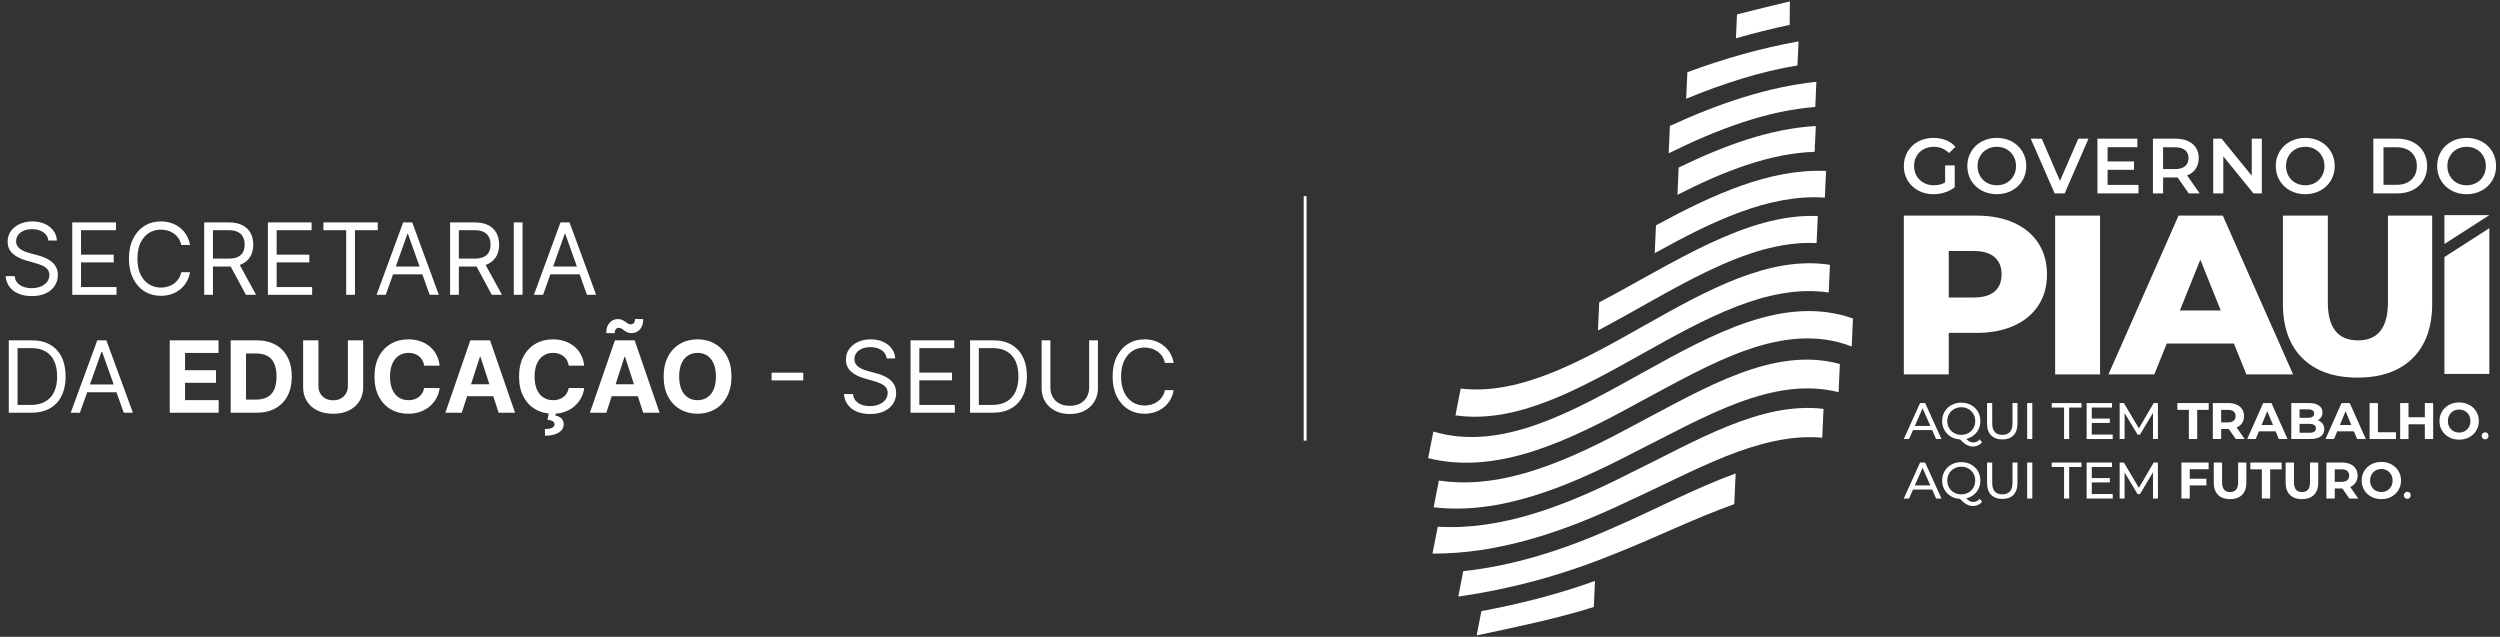 <svg width="318" height="81" viewBox="0 0 318 81" fill="none" xmlns="http://www.w3.org/2000/svg">
<rect x="0" y="0" width="318" height="81" fill="#333333" stroke="none"/>
<path d="M6.152 30.592C6.098 30.137 5.879 29.783 5.496 29.531C5.112 29.279 4.641 29.153 4.084 29.153C3.676 29.153 3.319 29.219 3.013 29.351C2.71 29.483 2.474 29.664 2.303 29.895C2.135 30.126 2.051 30.388 2.051 30.682C2.051 30.928 2.109 31.139 2.226 31.316C2.346 31.49 2.499 31.636 2.685 31.753C2.871 31.866 3.066 31.961 3.27 32.036C3.473 32.108 3.661 32.166 3.832 32.211L4.767 32.463C5.007 32.526 5.274 32.613 5.568 32.724C5.864 32.835 6.148 32.986 6.418 33.178C6.69 33.367 6.915 33.61 7.092 33.907C7.269 34.203 7.358 34.568 7.358 34.999C7.358 35.497 7.227 35.947 6.966 36.349C6.708 36.751 6.331 37.07 5.833 37.307C5.338 37.544 4.737 37.662 4.03 37.662C3.37 37.662 2.799 37.556 2.316 37.343C1.836 37.13 1.459 36.833 1.183 36.452C0.91 36.071 0.756 35.629 0.72 35.125H1.871C1.901 35.473 2.018 35.761 2.222 35.989C2.429 36.214 2.689 36.382 3.004 36.493C3.322 36.6 3.664 36.654 4.03 36.654C4.455 36.654 4.838 36.586 5.176 36.448C5.515 36.307 5.783 36.112 5.981 35.863C6.179 35.611 6.278 35.317 6.278 34.981C6.278 34.676 6.193 34.427 6.022 34.235C5.851 34.043 5.626 33.887 5.347 33.767C5.068 33.647 4.767 33.542 4.443 33.453L3.31 33.129C2.59 32.922 2.021 32.627 1.601 32.243C1.181 31.859 0.971 31.357 0.971 30.736C0.971 30.22 1.111 29.771 1.39 29.387C1.671 29 2.049 28.7 2.523 28.488C3 28.272 3.532 28.164 4.119 28.164C4.713 28.164 5.241 28.27 5.703 28.483C6.164 28.693 6.53 28.981 6.8 29.346C7.073 29.712 7.217 30.128 7.232 30.592H6.152ZM9.191 37.5V28.29H14.75V29.279H10.307V32.391H14.462V33.38H10.307V36.511H14.822V37.5H9.191ZM24.172 31.168H23.056C22.99 30.847 22.875 30.565 22.71 30.322C22.548 30.079 22.35 29.876 22.116 29.711C21.886 29.543 21.629 29.417 21.347 29.333C21.066 29.249 20.772 29.207 20.466 29.207C19.908 29.207 19.403 29.348 18.95 29.63C18.501 29.912 18.142 30.327 17.875 30.875C17.612 31.424 17.48 32.097 17.48 32.895C17.48 33.692 17.612 34.365 17.875 34.914C18.142 35.463 18.501 35.878 18.95 36.16C19.403 36.442 19.908 36.583 20.466 36.583C20.772 36.583 21.066 36.541 21.347 36.457C21.629 36.373 21.886 36.248 22.116 36.083C22.35 35.916 22.548 35.71 22.71 35.467C22.875 35.221 22.99 34.94 23.056 34.622H24.172C24.088 35.093 23.935 35.514 23.713 35.886C23.491 36.257 23.215 36.574 22.886 36.834C22.556 37.092 22.185 37.289 21.775 37.423C21.367 37.559 20.931 37.626 20.466 37.626C19.68 37.626 18.982 37.434 18.37 37.05C17.759 36.666 17.277 36.121 16.927 35.413C16.576 34.706 16.4 33.866 16.4 32.895C16.4 31.923 16.576 31.084 16.927 30.376C17.277 29.669 17.759 29.123 18.37 28.739C18.982 28.356 19.68 28.164 20.466 28.164C20.931 28.164 21.367 28.231 21.775 28.366C22.185 28.501 22.556 28.699 22.886 28.96C23.215 29.218 23.491 29.532 23.713 29.904C23.935 30.273 24.088 30.694 24.172 31.168ZM25.974 37.5V28.29H29.086C29.806 28.29 30.396 28.413 30.858 28.658C31.32 28.901 31.662 29.235 31.883 29.661C32.105 30.087 32.216 30.571 32.216 31.114C32.216 31.657 32.105 32.138 31.883 32.557C31.662 32.977 31.321 33.307 30.863 33.547C30.404 33.784 29.818 33.902 29.104 33.902H26.586V32.895H29.068C29.56 32.895 29.956 32.823 30.255 32.679C30.558 32.535 30.777 32.331 30.912 32.067C31.05 31.8 31.119 31.483 31.119 31.114C31.119 30.745 31.05 30.423 30.912 30.147C30.774 29.871 30.554 29.658 30.251 29.508C29.948 29.355 29.548 29.279 29.05 29.279H27.089V37.5H25.974ZM30.309 33.362L32.576 37.5H31.281L29.05 33.362H30.309ZM34.075 37.5V28.29H39.633V29.279H35.19V32.391H39.345V33.38H35.19V36.511H39.705V37.5H34.075ZM41.14 29.279V28.29H48.048V29.279H45.151V37.5H44.036V29.279H41.14ZM49.071 37.5H47.901L51.283 28.29H52.435L55.817 37.5H54.647L51.895 29.747H51.823L49.071 37.5ZM49.502 33.902H54.216V34.892H49.502V33.902ZM57.251 37.5V28.29H60.363C61.083 28.29 61.674 28.413 62.135 28.658C62.597 28.901 62.939 29.235 63.161 29.661C63.383 30.087 63.493 30.571 63.493 31.114C63.493 31.657 63.383 32.138 63.161 32.557C62.939 32.977 62.599 33.307 62.14 33.547C61.681 33.784 61.095 33.902 60.381 33.902H57.863V32.895H60.345C60.837 32.895 61.233 32.823 61.533 32.679C61.836 32.535 62.054 32.331 62.189 32.067C62.327 31.8 62.396 31.483 62.396 31.114C62.396 30.745 62.327 30.423 62.189 30.147C62.051 29.871 61.831 29.658 61.528 29.508C61.225 29.355 60.825 29.279 60.327 29.279H58.367V37.5H57.251ZM61.587 33.362L63.853 37.5H62.558L60.327 33.362H61.587ZM66.467 28.29V37.5H65.352V28.29H66.467ZM69.081 37.5H67.912L71.294 28.29H72.445L75.827 37.5H74.658L71.906 29.747H71.834L69.081 37.5ZM69.513 33.902H74.226V34.892H69.513V33.902ZM3.958 52.5H1.115V43.29H4.084C4.977 43.29 5.742 43.474 6.377 43.843C7.013 44.209 7.5 44.735 7.839 45.421C8.178 46.105 8.347 46.923 8.347 47.877C8.347 48.836 8.176 49.662 7.834 50.355C7.492 51.044 6.995 51.575 6.341 51.947C5.688 52.316 4.893 52.5 3.958 52.5ZM2.231 51.511H3.886C4.647 51.511 5.278 51.364 5.779 51.07C6.28 50.776 6.653 50.358 6.899 49.815C7.145 49.273 7.268 48.626 7.268 47.877C7.268 47.133 7.146 46.493 6.903 45.956C6.66 45.417 6.298 45.003 5.815 44.715C5.332 44.424 4.731 44.279 4.012 44.279H2.231V51.511ZM10.163 52.5H8.993L12.375 43.29H13.527L16.909 52.5H15.739L12.987 44.747H12.915L10.163 52.5ZM10.594 48.902H15.308V49.892H10.594V48.902ZM21.59 52.5V43.29H27.797V44.895H23.538V47.09H27.477V48.695H23.538V50.895H27.814V52.5H21.59ZM32.61 52.5H29.345V43.29H32.637C33.563 43.29 34.361 43.474 35.029 43.843C35.698 44.209 36.212 44.735 36.572 45.421C36.934 46.108 37.116 46.929 37.116 47.886C37.116 48.845 36.934 49.67 36.572 50.359C36.212 51.049 35.695 51.578 35.02 51.947C34.349 52.316 33.545 52.5 32.61 52.5ZM31.292 50.831H32.529C33.104 50.831 33.589 50.73 33.981 50.526C34.377 50.319 34.674 49.999 34.872 49.568C35.073 49.133 35.173 48.572 35.173 47.886C35.173 47.205 35.073 46.649 34.872 46.217C34.674 45.786 34.379 45.468 33.986 45.264C33.593 45.06 33.109 44.958 32.533 44.958H31.292V50.831ZM44.248 43.29H46.195V49.271C46.195 49.943 46.034 50.53 45.714 51.034C45.396 51.538 44.95 51.93 44.378 52.212C43.805 52.491 43.138 52.63 42.377 52.63C41.612 52.63 40.944 52.491 40.371 52.212C39.798 51.93 39.353 51.538 39.035 51.034C38.717 50.53 38.558 49.943 38.558 49.271V43.29H40.506V49.105C40.506 49.455 40.582 49.767 40.735 50.04C40.891 50.313 41.11 50.527 41.392 50.683C41.673 50.839 42.002 50.917 42.377 50.917C42.754 50.917 43.083 50.839 43.361 50.683C43.643 50.527 43.861 50.313 44.014 50.04C44.169 49.767 44.248 49.455 44.248 49.105V43.29ZM55.923 46.514H53.954C53.918 46.259 53.844 46.033 53.733 45.835C53.622 45.634 53.48 45.463 53.306 45.322C53.132 45.181 52.931 45.074 52.703 44.999C52.479 44.924 52.234 44.886 51.97 44.886C51.494 44.886 51.078 45.005 50.725 45.241C50.371 45.475 50.096 45.817 49.902 46.267C49.707 46.714 49.609 47.256 49.609 47.895C49.609 48.551 49.707 49.103 49.902 49.55C50.099 49.996 50.375 50.334 50.729 50.562C51.083 50.789 51.492 50.904 51.957 50.904C52.218 50.904 52.459 50.869 52.681 50.8C52.906 50.731 53.105 50.631 53.279 50.499C53.453 50.364 53.597 50.2 53.711 50.008C53.828 49.817 53.909 49.598 53.954 49.352L55.923 49.361C55.873 49.784 55.745 50.191 55.541 50.584C55.34 50.974 55.069 51.323 54.727 51.632C54.388 51.938 53.984 52.181 53.513 52.361C53.045 52.538 52.516 52.626 51.925 52.626C51.104 52.626 50.369 52.44 49.722 52.068C49.077 51.697 48.568 51.158 48.193 50.454C47.821 49.749 47.635 48.896 47.635 47.895C47.635 46.89 47.824 46.036 48.202 45.331C48.58 44.627 49.092 44.09 49.74 43.721C50.387 43.35 51.116 43.164 51.925 43.164C52.459 43.164 52.954 43.239 53.41 43.389C53.868 43.538 54.275 43.757 54.628 44.045C54.982 44.33 55.27 44.679 55.492 45.093C55.717 45.507 55.861 45.98 55.923 46.514ZM58.734 52.5H56.648L59.827 43.29H62.337L65.512 52.5H63.425L61.118 45.394H61.046L58.734 52.5ZM58.604 48.88H63.533V50.4H58.604V48.88ZM74.314 46.514H72.344C72.308 46.259 72.235 46.033 72.124 45.835C72.013 45.634 71.87 45.463 71.697 45.322C71.523 45.181 71.322 45.074 71.094 44.999C70.869 44.924 70.625 44.886 70.361 44.886C69.884 44.886 69.469 45.005 69.115 45.241C68.761 45.475 68.487 45.817 68.292 46.267C68.097 46.714 68 47.256 68 47.895C68 48.551 68.097 49.103 68.292 49.55C68.49 49.996 68.766 50.334 69.12 50.562C69.473 50.789 69.883 50.904 70.347 50.904C70.608 50.904 70.85 50.869 71.071 50.8C71.296 50.731 71.496 50.631 71.669 50.499C71.843 50.364 71.987 50.2 72.101 50.008C72.218 49.817 72.299 49.598 72.344 49.352L74.314 49.361C74.263 49.784 74.135 50.191 73.932 50.584C73.731 50.974 73.459 51.323 73.118 51.632C72.779 51.938 72.374 52.181 71.903 52.361C71.436 52.538 70.906 52.626 70.316 52.626C69.494 52.626 68.76 52.44 68.112 52.068C67.468 51.697 66.958 51.158 66.583 50.454C66.211 49.749 66.025 48.896 66.025 47.895C66.025 46.89 66.214 46.036 66.592 45.331C66.97 44.627 67.483 44.09 68.13 43.721C68.778 43.35 69.506 43.164 70.316 43.164C70.85 43.164 71.344 43.239 71.8 43.389C72.259 43.538 72.665 43.757 73.019 44.045C73.373 44.33 73.66 44.679 73.882 45.093C74.107 45.507 74.251 45.98 74.314 46.514ZM69.835 52.473H70.716L70.644 52.864C70.953 52.912 71.205 53.028 71.4 53.211C71.598 53.394 71.698 53.642 71.701 53.957C71.704 54.404 71.497 54.759 71.08 55.023C70.664 55.29 70.079 55.423 69.326 55.423L69.308 54.569C69.686 54.569 69.982 54.522 70.194 54.429C70.41 54.339 70.523 54.199 70.532 54.007C70.538 53.824 70.467 53.684 70.32 53.588C70.173 53.492 69.944 53.425 69.632 53.386L69.835 52.473ZM77.125 52.5H75.038L78.218 43.29H80.727L83.902 52.5H81.815L79.508 45.394H79.436L77.125 52.5ZM76.994 48.88H81.923V50.4H76.994V48.88ZM78.182 42.381L77.12 42.368C77.12 41.795 77.261 41.356 77.543 41.05C77.825 40.744 78.171 40.59 78.582 40.587C78.792 40.587 78.972 40.621 79.121 40.69C79.271 40.756 79.408 40.834 79.531 40.924C79.654 41.014 79.771 41.093 79.882 41.162C79.993 41.228 80.112 41.261 80.241 41.261C80.415 41.258 80.547 41.194 80.637 41.068C80.73 40.939 80.776 40.771 80.776 40.564L81.824 40.596C81.818 41.162 81.674 41.6 81.393 41.909C81.111 42.215 80.766 42.369 80.358 42.372C80.136 42.375 79.949 42.342 79.796 42.273C79.646 42.204 79.514 42.126 79.4 42.039C79.286 41.949 79.175 41.87 79.067 41.801C78.96 41.732 78.838 41.698 78.703 41.698C78.547 41.698 78.421 41.759 78.326 41.882C78.23 42.005 78.182 42.171 78.182 42.381ZM93.042 47.895C93.042 48.899 92.851 49.754 92.471 50.458C92.093 51.163 91.577 51.701 90.923 52.073C90.273 52.441 89.541 52.626 88.729 52.626C87.91 52.626 87.176 52.44 86.525 52.068C85.874 51.697 85.36 51.158 84.983 50.454C84.605 49.749 84.416 48.896 84.416 47.895C84.416 46.89 84.605 46.036 84.983 45.331C85.36 44.627 85.874 44.09 86.525 43.721C87.176 43.35 87.91 43.164 88.729 43.164C89.541 43.164 90.273 43.35 90.923 43.721C91.577 44.09 92.093 44.627 92.471 45.331C92.851 46.036 93.042 46.89 93.042 47.895ZM91.067 47.895C91.067 47.244 90.97 46.696 90.775 46.249C90.583 45.802 90.312 45.463 89.961 45.232C89.61 45.002 89.2 44.886 88.729 44.886C88.258 44.886 87.847 45.002 87.496 45.232C87.146 45.463 86.873 45.802 86.678 46.249C86.486 46.696 86.39 47.244 86.39 47.895C86.39 48.545 86.486 49.094 86.678 49.541C86.873 49.987 87.146 50.326 87.496 50.557C87.847 50.788 88.258 50.904 88.729 50.904C89.2 50.904 89.61 50.788 89.961 50.557C90.312 50.326 90.583 49.987 90.775 49.541C90.97 49.094 91.067 48.545 91.067 47.895ZM102.174 47.4V48.389H98.145V47.4H102.174ZM112.785 45.592C112.731 45.136 112.512 44.783 112.128 44.531C111.744 44.279 111.274 44.153 110.716 44.153C110.308 44.153 109.951 44.219 109.646 44.351C109.343 44.483 109.106 44.664 108.935 44.895C108.767 45.126 108.683 45.388 108.683 45.682C108.683 45.928 108.742 46.139 108.859 46.316C108.978 46.49 109.131 46.636 109.317 46.752C109.503 46.866 109.698 46.961 109.902 47.036C110.106 47.108 110.293 47.166 110.464 47.211L111.399 47.463C111.639 47.526 111.906 47.613 112.2 47.724C112.497 47.835 112.78 47.986 113.05 48.178C113.323 48.367 113.548 48.61 113.725 48.907C113.901 49.203 113.99 49.568 113.99 49.999C113.99 50.497 113.859 50.947 113.599 51.349C113.341 51.751 112.963 52.07 112.465 52.307C111.971 52.544 111.37 52.662 110.662 52.662C110.002 52.662 109.431 52.556 108.948 52.343C108.469 52.13 108.091 51.833 107.815 51.452C107.542 51.071 107.388 50.629 107.352 50.125H108.503C108.533 50.473 108.65 50.761 108.854 50.989C109.061 51.214 109.322 51.382 109.637 51.493C109.954 51.6 110.296 51.654 110.662 51.654C111.088 51.654 111.47 51.586 111.809 51.448C112.148 51.307 112.416 51.112 112.614 50.863C112.812 50.611 112.911 50.317 112.911 49.981C112.911 49.676 112.825 49.427 112.654 49.235C112.483 49.043 112.258 48.887 111.98 48.767C111.701 48.647 111.399 48.542 111.076 48.453L109.942 48.129C109.223 47.922 108.653 47.627 108.233 47.243C107.814 46.859 107.604 46.357 107.604 45.736C107.604 45.22 107.743 44.771 108.022 44.387C108.304 44 108.682 43.7 109.155 43.487C109.632 43.272 110.164 43.164 110.752 43.164C111.346 43.164 111.873 43.27 112.335 43.483C112.797 43.693 113.162 43.981 113.432 44.346C113.705 44.712 113.849 45.127 113.864 45.592H112.785ZM115.824 52.5V43.29H121.382V44.279H116.939V47.391H121.094V48.38H116.939V51.511H121.454V52.5H115.824ZM126.235 52.5H123.393V43.29H126.361C127.254 43.29 128.019 43.474 128.654 43.843C129.29 44.209 129.777 44.735 130.116 45.421C130.455 46.105 130.624 46.923 130.624 47.877C130.624 48.836 130.453 49.662 130.111 50.355C129.77 51.044 129.272 51.575 128.618 51.947C127.965 52.316 127.17 52.5 126.235 52.5ZM124.508 51.511H126.163C126.924 51.511 127.556 51.364 128.056 51.07C128.557 50.776 128.93 50.358 129.176 49.815C129.422 49.273 129.545 48.626 129.545 47.877C129.545 47.133 129.423 46.493 129.181 45.956C128.938 45.417 128.575 45.003 128.092 44.715C127.61 44.424 127.008 44.279 126.289 44.279H124.508V51.511ZM138.539 43.29H139.655V49.388C139.655 50.017 139.506 50.58 139.209 51.074C138.916 51.566 138.5 51.954 137.964 52.239C137.427 52.521 136.797 52.662 136.075 52.662C135.352 52.662 134.723 52.521 134.186 52.239C133.649 51.954 133.233 51.566 132.936 51.074C132.642 50.58 132.495 50.017 132.495 49.388V43.29H133.61V49.298C133.61 49.748 133.709 50.148 133.907 50.499C134.105 50.846 134.387 51.121 134.753 51.322C135.121 51.52 135.562 51.618 136.075 51.618C136.588 51.618 137.028 51.52 137.397 51.322C137.766 51.121 138.048 50.846 138.243 50.499C138.44 50.148 138.539 49.748 138.539 49.298V43.29ZM149.293 46.168H148.178C148.112 45.847 147.997 45.565 147.832 45.322C147.67 45.08 147.472 44.876 147.238 44.711C147.007 44.543 146.751 44.417 146.469 44.333C146.187 44.249 145.893 44.207 145.588 44.207C145.03 44.207 144.525 44.348 144.072 44.63C143.622 44.912 143.264 45.327 142.997 45.876C142.733 46.424 142.602 47.097 142.602 47.895C142.602 48.692 142.733 49.365 142.997 49.914C143.264 50.463 143.622 50.878 144.072 51.16C144.525 51.442 145.03 51.583 145.588 51.583C145.893 51.583 146.187 51.541 146.469 51.457C146.751 51.373 147.007 51.248 147.238 51.083C147.472 50.916 147.67 50.71 147.832 50.467C147.997 50.221 148.112 49.94 148.178 49.622H149.293C149.209 50.093 149.057 50.514 148.835 50.886C148.613 51.257 148.337 51.574 148.007 51.834C147.677 52.092 147.307 52.289 146.896 52.423C146.489 52.559 146.052 52.626 145.588 52.626C144.802 52.626 144.104 52.434 143.492 52.05C142.88 51.666 142.399 51.121 142.048 50.413C141.698 49.706 141.522 48.866 141.522 47.895C141.522 46.923 141.698 46.084 142.048 45.376C142.399 44.669 142.88 44.123 143.492 43.739C144.104 43.356 144.802 43.164 145.588 43.164C146.052 43.164 146.489 43.231 146.896 43.366C147.307 43.501 147.677 43.699 148.007 43.96C148.337 44.218 148.613 44.532 148.835 44.904C149.057 45.273 149.209 45.694 149.293 46.168Z" fill="white"/>
<line x1="166.012" y1="24.947" x2="166.012" y2="56.053" stroke="white" stroke-width="0.363"/>
<path fill-rule="evenodd" clip-rule="evenodd" d="M212.254 19.497C218.52 16.415 224.753 14.074 230.902 13.608C230.95 12.532 230.997 11.464 231.045 10.406C224.888 11.053 218.666 13.139 212.409 16.018C212.358 17.175 212.306 18.335 212.254 19.497Z" fill="white"/>
<path fill-rule="evenodd" clip-rule="evenodd" d="M230.97 16.028C225.22 16.357 219.389 18.462 213.526 21.314C213.475 22.466 213.423 23.622 213.371 24.781C219.241 21.785 225.079 19.505 230.824 19.31C230.873 18.207 230.922 17.113 230.97 16.028Z" fill="white"/>
<path fill-rule="evenodd" clip-rule="evenodd" d="M210.48 32.204C217.77 28.15 225.035 24.651 232.122 25.138C232.173 24.001 232.224 22.871 232.274 21.748C225.179 21.429 217.924 24.706 210.639 28.663C210.586 29.842 210.533 31.022 210.48 32.204Z" fill="white"/>
<path fill-rule="evenodd" clip-rule="evenodd" d="M232.769 33.686C232.717 34.853 232.665 36.026 232.612 37.204C217.12 34.935 200.626 55.09 185.134 52.832L185.801 49.427C201.143 51.21 217.454 31.294 232.769 33.686Z" fill="white"/>
<path fill-rule="evenodd" clip-rule="evenodd" d="M235.698 40.513C235.645 41.699 235.592 42.885 235.539 44.071C226.792 40.704 217.645 46.277 208.53 51.15C199.456 56.152 190.414 60.46 181.661 58.277L182.324 54.892C199.669 60.086 218.394 34.402 235.698 40.513Z" fill="white"/>
<path fill-rule="evenodd" clip-rule="evenodd" d="M234.03 46.301C233.977 47.493 233.924 48.688 233.87 49.886C225.474 47.76 216.744 53.097 208.059 57.441C199.396 61.972 190.777 65.515 182.36 64.525L183.026 61.125C191.26 62.372 199.722 58.497 208.217 53.89C216.913 49.324 225.642 43.993 234.03 46.301Z" fill="white"/>
<path fill-rule="evenodd" clip-rule="evenodd" d="M202.882 73.894C202.833 75.005 202.783 76.111 202.734 77.213C197.751 78.761 192.791 79.769 187.83 80.822L188.435 77.732C193.234 76.836 198.046 75.632 202.882 73.894Z" fill="white"/>
<path fill-rule="evenodd" clip-rule="evenodd" d="M231.787 55.677C223.755 54.963 215.467 59.973 207.236 63.689C198.814 67.752 190.452 70.463 182.213 70.418L182.883 66.997C190.93 67.487 199.137 64.377 207.394 60.157C215.637 56.154 223.93 51.045 231.951 52.008L231.787 55.677Z" fill="white"/>
<path fill-rule="evenodd" clip-rule="evenodd" d="M220.598 64.126C215.428 65.962 210.223 68.572 205.045 70.581C198.487 73.249 191.973 74.953 185.493 75.886L186.127 72.65C192.432 71.981 198.796 69.996 205.199 67.135C210.387 64.901 215.601 62.093 220.773 60.224L220.598 64.126Z" fill="white"/>
<path fill-rule="evenodd" clip-rule="evenodd" d="M228.775 5.266C228.73 6.274 228.684 7.293 228.638 8.323C223.948 9.101 219.226 10.599 214.482 12.56L214.633 9.185C219.367 7.424 224.081 6.112 228.775 5.266Z" fill="white"/>
<path fill-rule="evenodd" clip-rule="evenodd" d="M220.946 1.831C223.188 1.251 225.43 0.72 227.672 0.178C227.664 1.163 227.656 2.157 227.647 3.162C225.369 3.655 223.09 4.216 220.811 4.868L220.946 1.831Z" fill="white"/>
<path fill-rule="evenodd" clip-rule="evenodd" d="M231.07 30.92C221.986 30.465 212.583 37.152 203.261 42.034L203.421 38.455C212.743 33.564 222.137 27.091 231.224 27.48C231.173 28.619 231.122 29.765 231.07 30.92Z" fill="white"/>
<path fill-rule="evenodd" clip-rule="evenodd" d="M245.768 54.702H243.337L242.834 55.845H242.16L244.232 51.27H244.879L246.958 55.845H246.271L245.768 54.702ZM245.539 54.179L244.552 51.937L243.565 54.179H245.539Z" fill="white"/>
<path fill-rule="evenodd" clip-rule="evenodd" d="M252.125 56.263C251.977 56.438 251.805 56.571 251.608 56.662C251.412 56.753 251.201 56.8 250.974 56.8C250.687 56.8 250.418 56.731 250.167 56.594C249.917 56.456 249.631 56.222 249.308 55.891C248.877 55.869 248.488 55.754 248.141 55.545C247.795 55.335 247.525 55.058 247.331 54.711C247.137 54.365 247.04 53.98 247.04 53.558C247.04 53.118 247.146 52.719 247.357 52.362C247.568 52.004 247.859 51.724 248.23 51.522C248.6 51.319 249.016 51.218 249.478 51.218C249.935 51.218 250.349 51.319 250.72 51.522C251.09 51.724 251.38 52.003 251.589 52.358C251.798 52.714 251.903 53.113 251.903 53.558C251.903 53.932 251.827 54.277 251.677 54.59C251.527 54.904 251.315 55.168 251.043 55.381C250.771 55.595 250.458 55.743 250.105 55.825C250.258 55.987 250.405 56.103 250.546 56.175C250.688 56.247 250.833 56.283 250.981 56.283C251.303 56.283 251.583 56.153 251.818 55.891L252.125 56.263ZM247.926 54.456C248.08 54.724 248.294 54.935 248.566 55.087C248.839 55.24 249.142 55.316 249.478 55.316C249.809 55.316 250.11 55.24 250.38 55.087C250.65 54.935 250.863 54.724 251.017 54.456C251.172 54.188 251.249 53.889 251.249 53.558C251.249 53.227 251.172 52.927 251.017 52.659C250.863 52.391 250.65 52.181 250.38 52.028C250.11 51.876 249.809 51.8 249.478 51.8C249.142 51.8 248.839 51.876 248.566 52.028C248.294 52.181 248.08 52.391 247.926 52.659C247.771 52.927 247.694 53.227 247.694 53.558C247.694 53.889 247.771 54.188 247.926 54.456Z" fill="white"/>
<path fill-rule="evenodd" clip-rule="evenodd" d="M253.265 55.375C252.925 55.026 252.755 54.525 252.755 53.871V51.27H253.408V53.845C253.408 54.825 253.838 55.316 254.696 55.316C255.114 55.316 255.435 55.195 255.657 54.953C255.879 54.711 255.99 54.342 255.99 53.845V51.27H256.624V53.871C256.624 54.529 256.454 55.031 256.114 55.378C255.774 55.724 255.3 55.897 254.689 55.897C254.079 55.897 253.604 55.723 253.265 55.375Z" fill="white"/>
<path fill-rule="evenodd" clip-rule="evenodd" d="M257.856 51.27H258.51V55.845H257.856V51.27Z" fill="white"/>
<path fill-rule="evenodd" clip-rule="evenodd" d="M262.55 51.839H260.981V51.27H264.766V51.839H263.197V55.845H262.55V51.839Z" fill="white"/>
<path fill-rule="evenodd" clip-rule="evenodd" d="M268.739 55.277V55.845H265.419V51.27H268.648V51.839H266.073V53.244H268.367V53.799H266.073V55.277H268.739Z" fill="white"/>
<path fill-rule="evenodd" clip-rule="evenodd" d="M273.863 55.845L273.857 52.512L272.203 55.29H271.902L270.249 52.532V55.845H269.621V51.27H270.157L272.066 54.486L273.948 51.27H274.484L274.491 55.845H273.863Z" fill="white"/>
<path fill-rule="evenodd" clip-rule="evenodd" d="M278.425 52.133H276.961V51.27H280.947V52.133H279.484V55.845H278.425V52.133Z" fill="white"/>
<path fill-rule="evenodd" clip-rule="evenodd" d="M284.387 55.845L283.504 54.571H283.452H282.531V55.845H281.472V51.27H283.452C283.857 51.27 284.209 51.338 284.508 51.473C284.806 51.608 285.036 51.8 285.198 52.048C285.358 52.296 285.439 52.59 285.439 52.93C285.439 53.27 285.358 53.563 285.194 53.809C285.031 54.056 284.799 54.244 284.498 54.374L285.524 55.845H284.387ZM284.119 52.339C283.953 52.202 283.711 52.133 283.393 52.133H282.531V53.727H283.393C283.711 53.727 283.953 53.658 284.119 53.518C284.284 53.379 284.367 53.183 284.367 52.93C284.367 52.673 284.284 52.476 284.119 52.339Z" fill="white"/>
<path fill-rule="evenodd" clip-rule="evenodd" d="M289.457 54.865H287.333L286.928 55.845H285.843L287.882 51.27H288.927L290.973 55.845H289.862L289.457 54.865ZM289.124 54.061L288.398 52.309L287.672 54.061H289.124Z" fill="white"/>
<path fill-rule="evenodd" clip-rule="evenodd" d="M295.426 53.881C295.574 54.075 295.648 54.313 295.648 54.597C295.648 54.998 295.492 55.306 295.181 55.521C294.869 55.737 294.415 55.845 293.818 55.845H291.452V51.27H293.687C294.245 51.27 294.673 51.377 294.972 51.59C295.27 51.804 295.419 52.093 295.419 52.459C295.419 52.682 295.366 52.88 295.259 53.054C295.153 53.228 295.003 53.366 294.812 53.466C295.073 53.549 295.278 53.687 295.426 53.881ZM292.505 52.067V53.146H293.557C293.818 53.146 294.017 53.1 294.151 53.008C294.287 52.917 294.354 52.782 294.354 52.603C294.354 52.425 294.287 52.291 294.151 52.201C294.017 52.112 293.818 52.067 293.557 52.067H292.505ZM294.371 54.91C294.512 54.819 294.583 54.677 294.583 54.486C294.583 54.107 294.302 53.917 293.74 53.917H292.505V55.048H293.74C294.019 55.048 294.229 55.002 294.371 54.91Z" fill="white"/>
<path fill-rule="evenodd" clip-rule="evenodd" d="M299.417 54.865H297.293L296.888 55.845H295.803L297.842 51.27H298.887L300.933 55.845H299.822L299.417 54.865ZM299.084 54.061L298.358 52.309L297.633 54.061H299.084Z" fill="white"/>
<path fill-rule="evenodd" clip-rule="evenodd" d="M301.412 51.27H302.471V54.983H304.765V55.845H301.412V51.27Z" fill="white"/>
<path fill-rule="evenodd" clip-rule="evenodd" d="M309.498 51.27V55.845H308.439V53.969H306.361V55.845H305.302V51.27H306.361V53.074H308.439V51.27H309.498Z" fill="white"/>
<path fill-rule="evenodd" clip-rule="evenodd" d="M311.52 55.616C311.139 55.411 310.84 55.13 310.625 54.77C310.409 54.411 310.301 54.007 310.301 53.558C310.301 53.109 310.409 52.705 310.625 52.346C310.84 51.986 311.139 51.704 311.52 51.499C311.901 51.294 312.329 51.192 312.804 51.192C313.279 51.192 313.706 51.294 314.085 51.499C314.464 51.704 314.763 51.986 314.981 52.346C315.198 52.705 315.308 53.109 315.308 53.558C315.308 54.007 315.198 54.411 314.981 54.77C314.763 55.13 314.464 55.411 314.085 55.616C313.706 55.821 313.279 55.924 312.804 55.924C312.329 55.924 311.901 55.821 311.52 55.616ZM313.536 54.835C313.754 54.711 313.925 54.538 314.049 54.316C314.173 54.094 314.236 53.841 314.236 53.558C314.236 53.275 314.173 53.022 314.049 52.799C313.925 52.577 313.754 52.404 313.536 52.28C313.318 52.156 313.074 52.094 312.804 52.094C312.534 52.094 312.29 52.156 312.072 52.28C311.854 52.404 311.683 52.577 311.559 52.799C311.435 53.022 311.373 53.275 311.373 53.558C311.373 53.841 311.435 54.094 311.559 54.316C311.683 54.538 311.854 54.711 312.072 54.835C312.29 54.959 312.534 55.022 312.804 55.022C313.074 55.022 313.318 54.959 313.536 54.835Z" fill="white"/>
<path fill-rule="evenodd" clip-rule="evenodd" d="M315.795 55.757C315.708 55.672 315.664 55.564 315.664 55.434C315.664 55.307 315.708 55.201 315.795 55.116C315.882 55.031 315.986 54.989 316.109 54.989C316.231 54.989 316.333 55.03 316.416 55.113C316.498 55.196 316.54 55.303 316.54 55.434C316.54 55.564 316.497 55.672 316.412 55.757C316.328 55.842 316.226 55.884 316.109 55.884C315.986 55.884 315.882 55.842 315.795 55.757Z" fill="white"/>
<path fill-rule="evenodd" clip-rule="evenodd" d="M245.768 62.267H243.337L242.834 63.411H242.16L244.232 58.835H244.879L246.958 63.411H246.271L245.768 62.267ZM245.539 61.744L244.552 59.502L243.565 61.744H245.539Z" fill="white"/>
<path fill-rule="evenodd" clip-rule="evenodd" d="M252.125 63.829C251.977 64.003 251.805 64.136 251.608 64.228C251.412 64.319 251.201 64.365 250.974 64.365C250.687 64.365 250.418 64.296 250.167 64.159C249.917 64.022 249.631 63.788 249.308 63.456C248.877 63.434 248.488 63.319 248.141 63.11C247.795 62.901 247.525 62.623 247.331 62.277C247.137 61.931 247.04 61.546 247.04 61.123C247.04 60.683 247.146 60.284 247.357 59.927C247.568 59.57 247.859 59.29 248.23 59.087C248.6 58.885 249.016 58.783 249.478 58.783C249.935 58.783 250.349 58.885 250.72 59.087C251.09 59.29 251.38 59.569 251.589 59.924C251.798 60.279 251.903 60.679 251.903 61.123C251.903 61.498 251.827 61.842 251.677 62.156C251.527 62.469 251.315 62.733 251.043 62.946C250.771 63.16 250.458 63.308 250.105 63.391C250.258 63.552 250.405 63.669 250.546 63.74C250.688 63.812 250.833 63.849 250.981 63.849C251.303 63.849 251.583 63.718 251.818 63.456L252.125 63.829ZM247.926 62.022C248.08 62.29 248.294 62.5 248.566 62.653C248.839 62.805 249.142 62.881 249.478 62.881C249.809 62.881 250.11 62.805 250.38 62.653C250.65 62.5 250.863 62.29 251.017 62.022C251.172 61.754 251.249 61.454 251.249 61.123C251.249 60.792 251.172 60.492 251.017 60.224C250.863 59.956 250.65 59.746 250.38 59.594C250.11 59.441 249.809 59.365 249.478 59.365C249.142 59.365 248.839 59.441 248.566 59.594C248.294 59.746 248.08 59.956 247.926 60.224C247.771 60.492 247.694 60.792 247.694 61.123C247.694 61.454 247.771 61.754 247.926 62.022Z" fill="white"/>
<path fill-rule="evenodd" clip-rule="evenodd" d="M253.265 62.94C252.925 62.591 252.755 62.09 252.755 61.437V58.835H253.408V61.411C253.408 62.391 253.838 62.881 254.696 62.881C255.114 62.881 255.435 62.76 255.657 62.518C255.879 62.277 255.99 61.907 255.99 61.411V58.835H256.624V61.437C256.624 62.095 256.454 62.597 256.114 62.943C255.774 63.29 255.3 63.463 254.689 63.463C254.079 63.463 253.604 63.289 253.265 62.94Z" fill="white"/>
<path fill-rule="evenodd" clip-rule="evenodd" d="M257.856 58.835H258.51V63.411H257.856V58.835Z" fill="white"/>
<path fill-rule="evenodd" clip-rule="evenodd" d="M262.55 59.404H260.981V58.835H264.766V59.404H263.197V63.411H262.55V59.404Z" fill="white"/>
<path fill-rule="evenodd" clip-rule="evenodd" d="M268.739 62.842V63.411H265.419V58.835H268.648V59.404H266.073V60.809H268.367V61.365H266.073V62.842H268.739Z" fill="white"/>
<path fill-rule="evenodd" clip-rule="evenodd" d="M273.863 63.411L273.857 60.077L272.203 62.855H271.902L270.249 60.097V63.411H269.621V58.835H270.157L272.066 62.051L273.948 58.835H274.484L274.491 63.411H273.863Z" fill="white"/>
<path fill-rule="evenodd" clip-rule="evenodd" d="M278.536 59.685V60.894H280.653V61.744H278.536V63.411H277.477V58.835H280.934V59.685H278.536Z" fill="white"/>
<path fill-rule="evenodd" clip-rule="evenodd" d="M282.137 62.946C281.773 62.585 281.592 62.069 281.592 61.398V58.835H282.65V61.358C282.65 62.178 282.99 62.587 283.67 62.587C284.001 62.587 284.254 62.488 284.428 62.29C284.602 62.091 284.69 61.781 284.69 61.358V58.835H285.736V61.398C285.736 62.069 285.554 62.585 285.19 62.946C284.826 63.308 284.317 63.489 283.664 63.489C283.01 63.489 282.501 63.308 282.137 62.946Z" fill="white"/>
<path fill-rule="evenodd" clip-rule="evenodd" d="M287.706 59.699H286.242V58.835H290.229V59.699H288.765V63.411H287.706V59.699Z" fill="white"/>
<path fill-rule="evenodd" clip-rule="evenodd" d="M291.281 62.946C290.917 62.585 290.735 62.069 290.735 61.398V58.835H291.794V61.358C291.794 62.178 292.134 62.587 292.814 62.587C293.145 62.587 293.397 62.488 293.572 62.29C293.746 62.091 293.833 61.781 293.833 61.358V58.835H294.879V61.398C294.879 62.069 294.697 62.585 294.333 62.946C293.969 63.308 293.461 63.489 292.807 63.489C292.153 63.489 291.645 63.308 291.281 62.946Z" fill="white"/>
<path fill-rule="evenodd" clip-rule="evenodd" d="M298.834 63.411L297.952 62.136H297.9H296.978V63.411H295.919V58.835H297.9C298.305 58.835 298.657 58.903 298.955 59.038C299.254 59.173 299.483 59.365 299.645 59.614C299.806 59.862 299.886 60.156 299.886 60.496C299.886 60.836 299.805 61.129 299.641 61.375C299.478 61.621 299.246 61.809 298.945 61.94L299.971 63.411H298.834ZM298.566 59.904C298.401 59.767 298.159 59.699 297.841 59.699H296.978V61.293H297.841C298.159 61.293 298.401 61.224 298.566 61.084C298.732 60.944 298.814 60.748 298.814 60.496C298.814 60.239 298.732 60.041 298.566 59.904Z" fill="white"/>
<path fill-rule="evenodd" clip-rule="evenodd" d="M301.623 63.182C301.241 62.977 300.943 62.695 300.727 62.336C300.511 61.976 300.403 61.572 300.403 61.123C300.403 60.674 300.511 60.27 300.727 59.911C300.943 59.552 301.241 59.269 301.623 59.064C302.004 58.86 302.432 58.757 302.907 58.757C303.382 58.757 303.809 58.86 304.188 59.064C304.567 59.269 304.865 59.552 305.083 59.911C305.301 60.27 305.41 60.674 305.41 61.123C305.41 61.572 305.301 61.976 305.083 62.336C304.865 62.695 304.567 62.977 304.188 63.182C303.809 63.387 303.382 63.489 302.907 63.489C302.432 63.489 302.004 63.387 301.623 63.182ZM303.639 62.401C303.856 62.277 304.028 62.103 304.152 61.881C304.276 61.659 304.338 61.407 304.338 61.123C304.338 60.84 304.276 60.587 304.152 60.365C304.028 60.143 303.856 59.97 303.639 59.845C303.421 59.721 303.177 59.659 302.907 59.659C302.636 59.659 302.393 59.721 302.175 59.845C301.957 59.97 301.786 60.143 301.662 60.365C301.538 60.587 301.476 60.84 301.476 61.123C301.476 61.407 301.538 61.659 301.662 61.881C301.786 62.103 301.957 62.277 302.175 62.401C302.393 62.525 302.636 62.587 302.907 62.587C303.177 62.587 303.421 62.525 303.639 62.401Z" fill="white"/>
<path fill-rule="evenodd" clip-rule="evenodd" d="M305.897 63.322C305.81 63.237 305.767 63.13 305.767 62.999C305.767 62.873 305.81 62.767 305.897 62.682C305.985 62.597 306.089 62.554 306.211 62.554C306.333 62.554 306.435 62.596 306.518 62.679C306.601 62.761 306.643 62.868 306.643 62.999C306.643 63.13 306.6 63.237 306.515 63.322C306.43 63.407 306.329 63.45 306.211 63.45C306.089 63.45 305.985 63.407 305.897 63.322Z" fill="white"/>
<path fill-rule="evenodd" clip-rule="evenodd" d="M244.688 18.982C245.069 18.777 245.505 18.674 245.996 18.674C246.745 18.674 247.385 18.939 247.915 19.47L248.731 18.674C248.406 18.303 248.005 18.021 247.527 17.829C247.05 17.636 246.52 17.54 245.936 17.54C245.22 17.54 244.576 17.694 244.002 18.003C243.429 18.311 242.979 18.737 242.654 19.281C242.329 19.825 242.167 20.438 242.167 21.121C242.167 21.803 242.329 22.417 242.654 22.96C242.979 23.504 243.427 23.93 243.997 24.238C244.567 24.547 245.207 24.701 245.916 24.701C246.42 24.701 246.911 24.624 247.388 24.472C247.866 24.32 248.284 24.101 248.642 23.816V21.041H247.418V23.209C247.007 23.448 246.53 23.567 245.986 23.567C245.502 23.567 245.069 23.461 244.688 23.249C244.307 23.037 244.008 22.745 243.793 22.373C243.577 22.002 243.47 21.584 243.47 21.121C243.47 20.643 243.577 20.219 243.793 19.847C244.008 19.476 244.307 19.188 244.688 18.982Z" fill="white"/>
<path fill-rule="evenodd" clip-rule="evenodd" d="M255.911 18.003C255.341 17.694 254.701 17.54 253.992 17.54C253.282 17.54 252.642 17.694 252.072 18.003C251.502 18.311 251.054 18.739 250.729 19.285C250.405 19.832 250.242 20.444 250.242 21.12C250.242 21.797 250.405 22.408 250.729 22.955C251.054 23.503 251.502 23.93 252.072 24.238C252.642 24.547 253.282 24.701 253.992 24.701C254.701 24.701 255.341 24.547 255.911 24.238C256.481 23.93 256.929 23.504 257.254 22.96C257.578 22.417 257.741 21.803 257.741 21.12C257.741 20.437 257.578 19.824 257.254 19.28C256.929 18.737 256.481 18.311 255.911 18.003ZM256.12 22.379C255.908 22.753 255.616 23.045 255.245 23.254C254.873 23.463 254.456 23.567 253.992 23.567C253.527 23.567 253.11 23.463 252.739 23.254C252.367 23.045 252.076 22.753 251.863 22.379C251.651 22.004 251.545 21.584 251.545 21.12C251.545 20.656 251.651 20.237 251.863 19.862C252.076 19.488 252.367 19.196 252.739 18.987C253.11 18.778 253.527 18.674 253.992 18.674C254.456 18.674 254.873 18.778 255.245 18.987C255.616 19.196 255.908 19.488 256.12 19.862C256.332 20.237 256.438 20.656 256.438 21.12C256.438 21.584 256.332 22.004 256.12 22.379Z" fill="white"/>
<path fill-rule="evenodd" clip-rule="evenodd" d="M262.027 23.01L259.71 17.639H258.308L261.351 24.601H262.624L265.657 17.639H264.364L262.027 23.01Z" fill="white"/>
<path fill-rule="evenodd" clip-rule="evenodd" d="M268.085 21.598H271.446V20.534H268.085V18.724H271.874V17.639H266.792V24.601H272.013V23.517H268.085V21.598Z" fill="white"/>
<path fill-rule="evenodd" clip-rule="evenodd" d="M279.298 21.468C279.553 21.091 279.681 20.64 279.681 20.116C279.681 19.605 279.561 19.165 279.323 18.793C279.084 18.422 278.741 18.137 278.293 17.938C277.846 17.739 277.32 17.639 276.717 17.639H273.853V24.601H275.146V22.572H276.717C276.836 22.572 276.926 22.569 276.985 22.562L278.407 24.601H279.8L278.199 22.314C278.676 22.128 279.042 21.846 279.298 21.468ZM276.657 21.508H275.146V18.733H276.657C277.221 18.733 277.648 18.853 277.94 19.091C278.232 19.33 278.378 19.672 278.378 20.116C278.378 20.56 278.232 20.904 277.94 21.145C277.648 21.387 277.221 21.508 276.657 21.508Z" fill="white"/>
<path fill-rule="evenodd" clip-rule="evenodd" d="M286.423 22.354L282.585 17.639H281.521V24.601H282.803V19.887L286.642 24.601H287.707V17.639H286.423V22.354Z" fill="white"/>
<path fill-rule="evenodd" clip-rule="evenodd" d="M295.145 18.003C294.575 17.694 293.935 17.54 293.226 17.54C292.516 17.54 291.877 17.694 291.307 18.003C290.736 18.311 290.288 18.739 289.964 19.285C289.639 19.832 289.477 20.444 289.477 21.12C289.477 21.797 289.639 22.408 289.964 22.955C290.288 23.503 290.736 23.93 291.307 24.238C291.877 24.547 292.516 24.701 293.226 24.701C293.935 24.701 294.575 24.547 295.145 24.238C295.716 23.93 296.163 23.504 296.488 22.96C296.813 22.417 296.976 21.803 296.976 21.12C296.976 20.437 296.813 19.824 296.488 19.28C296.163 18.737 295.716 18.311 295.145 18.003ZM295.354 22.379C295.142 22.753 294.851 23.045 294.479 23.254C294.108 23.463 293.69 23.567 293.226 23.567C292.762 23.567 292.344 23.463 291.973 23.254C291.601 23.045 291.31 22.753 291.098 22.379C290.886 22.004 290.779 21.584 290.779 21.12C290.779 20.656 290.886 20.237 291.098 19.862C291.31 19.488 291.601 19.196 291.973 18.987C292.344 18.778 292.762 18.674 293.226 18.674C293.69 18.674 294.108 18.778 294.479 18.987C294.851 19.196 295.142 19.488 295.354 19.862C295.567 20.237 295.673 20.656 295.673 21.12C295.673 21.584 295.567 22.004 295.354 22.379Z" fill="white"/>
<path fill-rule="evenodd" clip-rule="evenodd" d="M306.911 18.072C306.334 17.784 305.675 17.639 304.932 17.639H301.889V24.601H304.932C305.675 24.601 306.334 24.457 306.911 24.169C307.488 23.88 307.935 23.473 308.254 22.945C308.572 22.418 308.731 21.81 308.731 21.12C308.731 20.431 308.572 19.823 308.254 19.296C307.935 18.768 307.488 18.36 306.911 18.072ZM307.115 22.379C306.906 22.74 306.608 23.019 306.22 23.214C305.832 23.409 305.383 23.507 304.872 23.507H303.182V18.733H304.872C305.383 18.733 305.832 18.831 306.22 19.027C306.608 19.222 306.906 19.501 307.115 19.862C307.324 20.224 307.428 20.643 307.428 21.12C307.428 21.598 307.324 22.017 307.115 22.379Z" fill="white"/>
<path fill-rule="evenodd" clip-rule="evenodd" d="M317.015 19.281C316.691 18.737 316.243 18.311 315.673 18.003C315.102 17.694 314.463 17.54 313.753 17.54C313.044 17.54 312.404 17.694 311.834 18.003C311.264 18.311 310.816 18.739 310.491 19.285C310.166 19.832 310.004 20.444 310.004 21.121C310.004 21.797 310.166 22.409 310.491 22.956C310.816 23.503 311.264 23.93 311.834 24.238C312.404 24.547 313.044 24.701 313.753 24.701C314.463 24.701 315.102 24.547 315.673 24.238C316.243 23.93 316.691 23.504 317.015 22.96C317.34 22.417 317.503 21.803 317.503 21.121C317.503 20.438 317.34 19.825 317.015 19.281ZM315.882 22.379C315.67 22.753 315.378 23.045 315.006 23.254C314.635 23.463 314.217 23.567 313.753 23.567C313.289 23.567 312.872 23.463 312.5 23.254C312.129 23.045 311.837 22.753 311.625 22.379C311.413 22.004 311.307 21.584 311.307 21.121C311.307 20.656 311.413 20.237 311.625 19.862C311.837 19.488 312.129 19.196 312.5 18.987C312.872 18.778 313.289 18.674 313.753 18.674C314.217 18.674 314.635 18.778 315.006 18.987C315.378 19.196 315.67 19.488 315.882 19.862C316.094 20.237 316.2 20.656 316.2 21.121C316.2 21.584 316.094 22.004 315.882 22.379Z" fill="white"/>
<path fill-rule="evenodd" clip-rule="evenodd" d="M256.163 28.335C257.509 28.941 258.548 29.806 259.279 30.931C260.01 32.057 260.376 33.38 260.376 34.9C260.376 36.419 260.01 37.737 259.279 38.852C258.548 39.969 257.509 40.829 256.163 41.435C254.816 42.041 253.229 42.344 251.402 42.344H247.881V47.625H242.168V27.426H251.402C253.229 27.426 254.816 27.729 256.163 28.335ZM253.71 37.078C254.306 36.569 254.605 35.842 254.605 34.9C254.605 33.957 254.306 33.226 253.71 32.706C253.114 32.187 252.229 31.927 251.055 31.927H247.881V37.843H251.055C252.229 37.843 253.114 37.588 253.71 37.078Z" fill="white"/>
<path fill-rule="evenodd" clip-rule="evenodd" d="M261.415 27.426H267.128V47.625H261.415V27.426Z" fill="white"/>
<path fill-rule="evenodd" clip-rule="evenodd" d="M284.153 43.7H275.612L274.024 47.625H268.195L277.112 27.426H282.739L291.684 47.625H285.74L284.153 43.7ZM282.479 39.487L279.882 33.024L277.285 39.487H282.479Z" fill="white"/>
<path fill-rule="evenodd" clip-rule="evenodd" d="M292.882 45.576C291.218 43.941 290.386 41.623 290.386 38.622V27.426H296.099V38.449C296.099 41.681 297.378 43.296 299.937 43.296C302.476 43.296 303.746 41.681 303.746 38.449V27.426H309.373V38.622C309.373 41.623 308.54 43.941 306.877 45.576C305.213 47.211 302.88 48.029 299.879 48.029C296.878 48.029 294.545 47.211 292.882 45.576Z" fill="white"/>
<path fill-rule="evenodd" clip-rule="evenodd" d="M316.644 27.364H310.931V31.035L316.644 27.364Z" fill="white"/>
<path fill-rule="evenodd" clip-rule="evenodd" d="M310.931 32.695V47.563H316.644V29.023L310.931 32.695Z" fill="white"/>
</svg>
